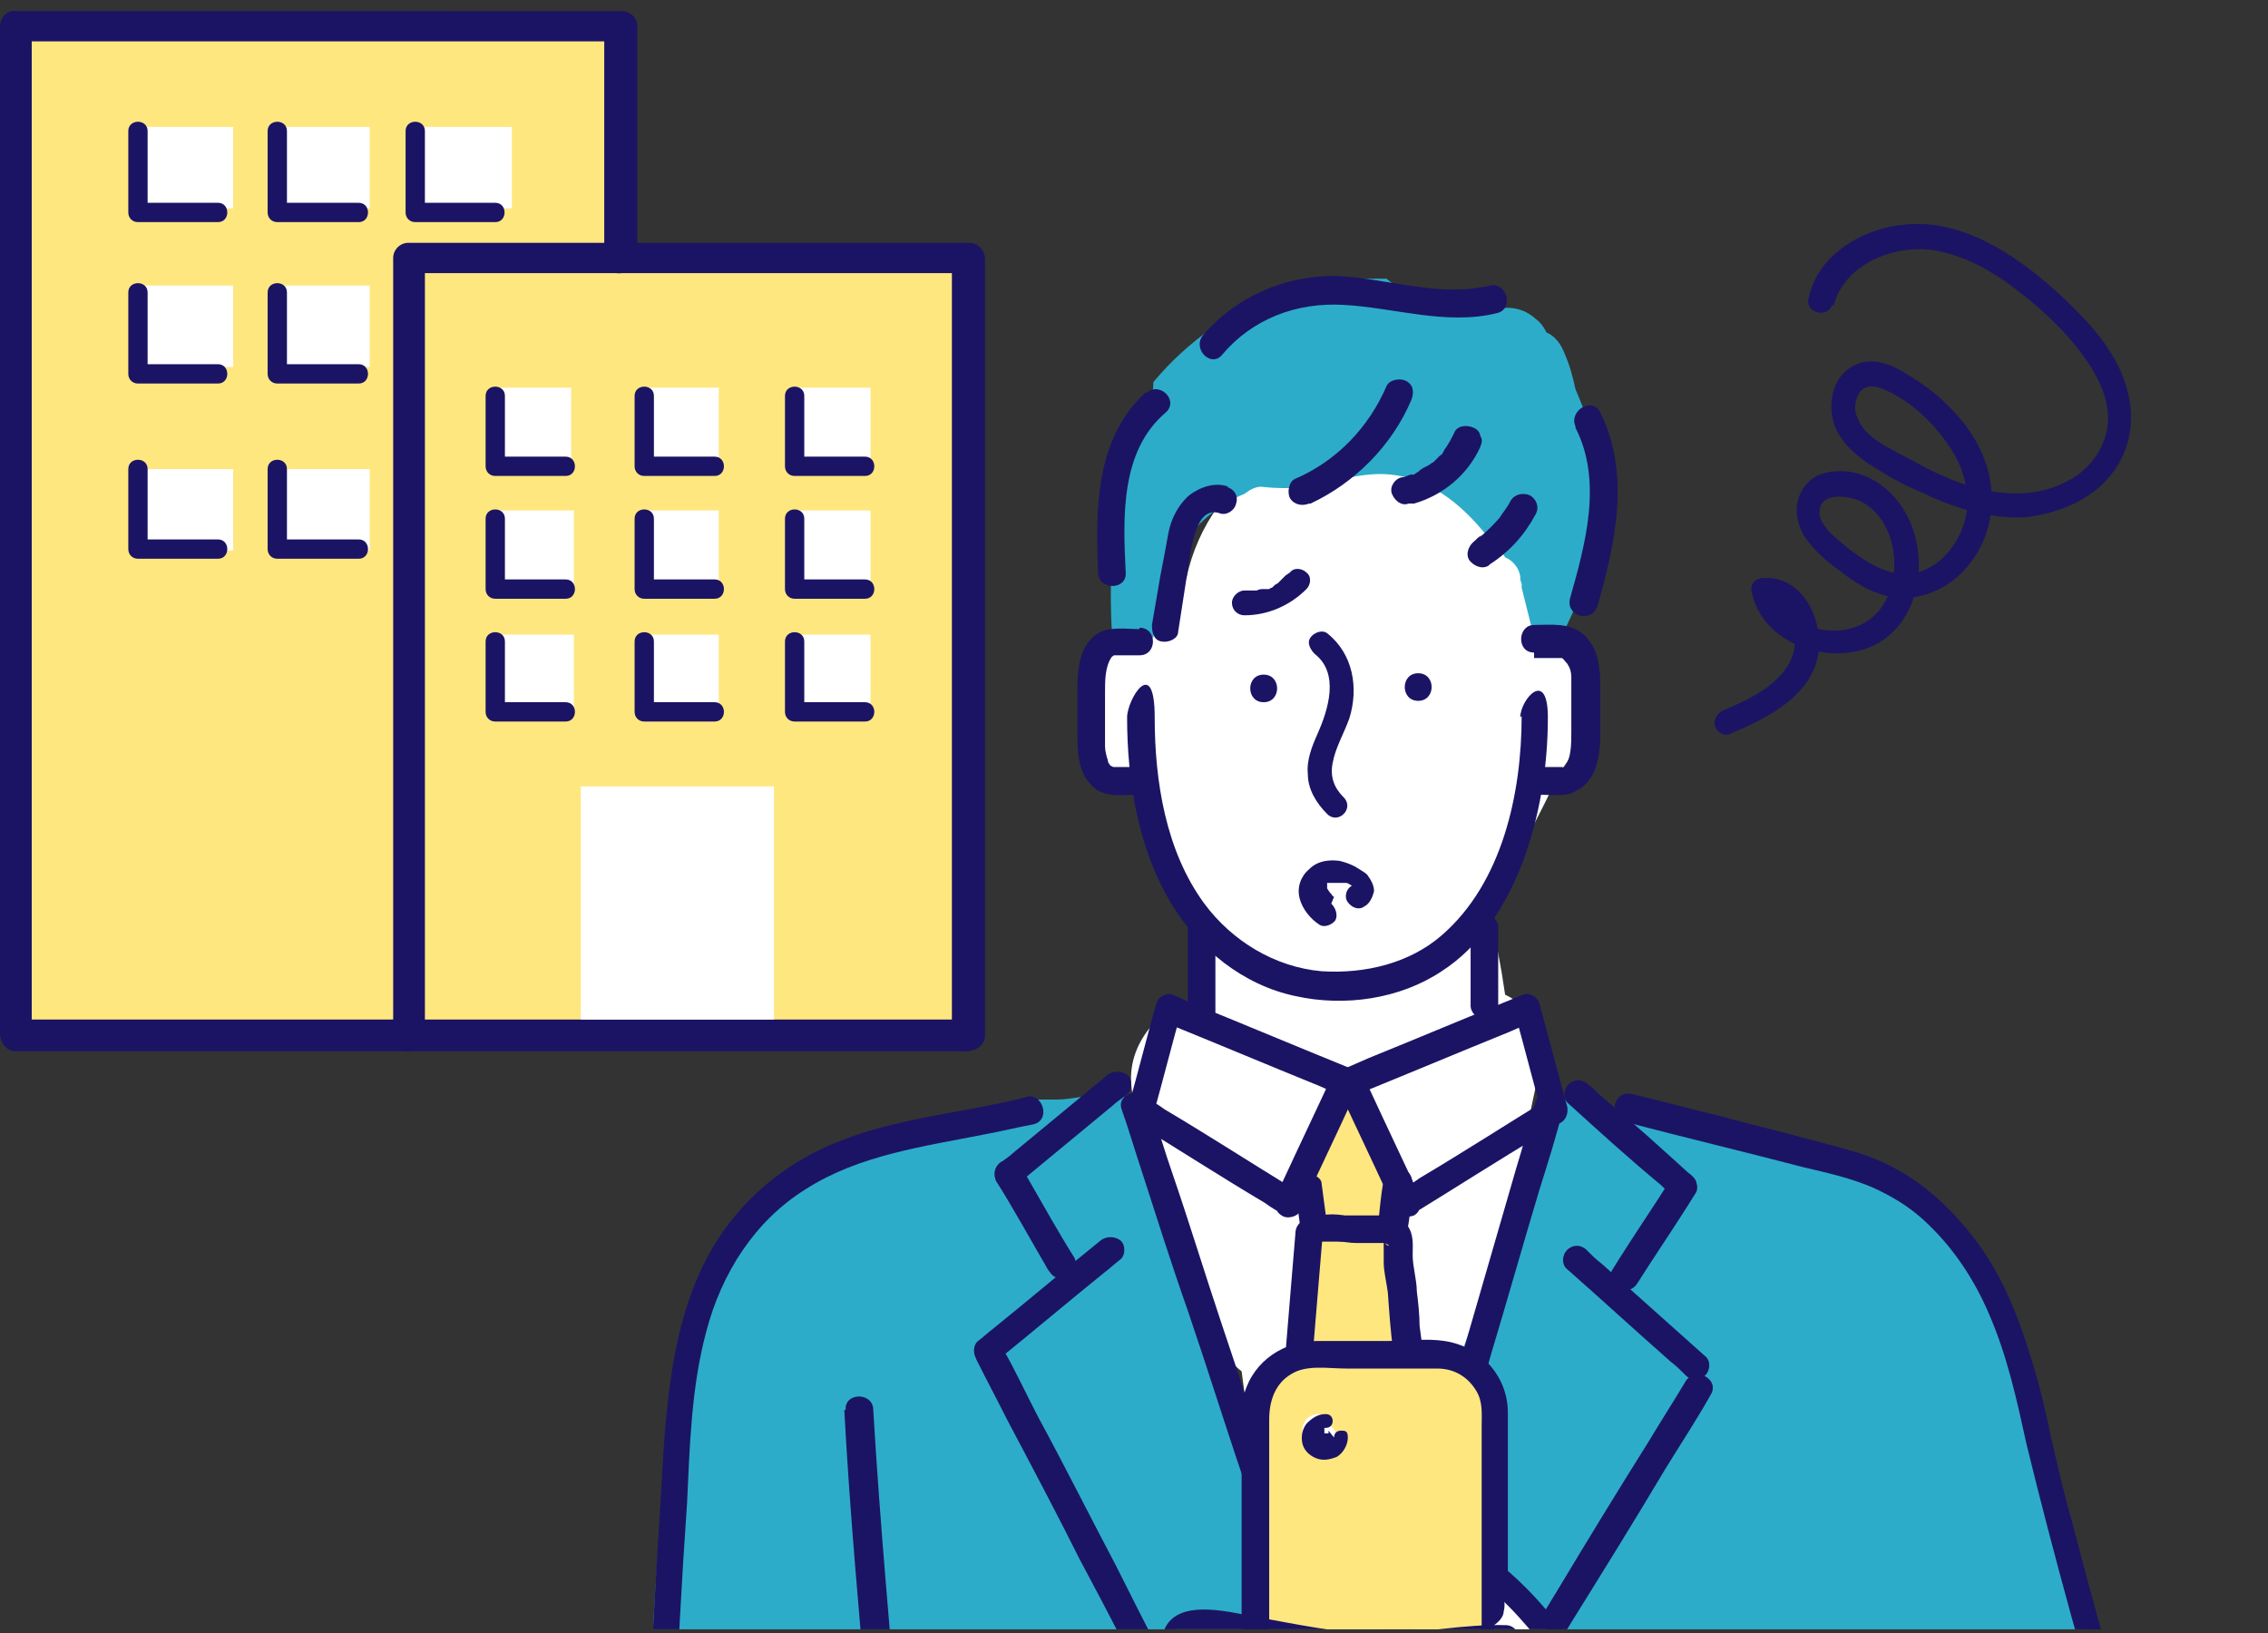 <?xml version="1.0" encoding="UTF-8"?>
<svg xmlns="http://www.w3.org/2000/svg" xmlns:xlink="http://www.w3.org/1999/xlink" version="1.1" viewBox="0 0 164.4 118.4">
  <rect x="0" y="0" width="164.4" height="118.4" fill="#333333" stroke="none"/>
  <defs>
    <style>
      .cls-1 {
        fill: none;
      }

      .cls-2 {
        fill: #1b1464;
      }

      .cls-3 {
        fill: #f4c2be;
      }

      .cls-4 {
        fill: #ffe780;
      }

      .cls-5 {
        fill: #fff;
      }

      .cls-6 {
        fill: #2dacc9;
      }

      .cls-7 {
        fill: #269ac2;
      }

      .cls-8 {
        clip-path: url(#clippath);
      }
    </style>
    <clipPath id="clippath">
      <rect class="cls-1" width="155.4" height="118.1"/>
    </clipPath>
  </defs>
  <!-- Generator: Adobe Illustrator 28.6.0, SVG Export Plug-In . SVG Version: 1.2.0 Build 709)  -->
  <g>
    <g id="_レイヤー_2">
      <g id="_レイヤー_1-2">
        <g class="cls-8">
          <g>
            <polyline class="cls-4" points="70.1 75.1 1.2 75.1 1.2 1.9 45 1.9 45 18.7"/>
            <polyline class="cls-4" points="29.6 75.1 29.6 18.7 45 18.7 70.2 18.7 70.2 75.1"/>
            <path class="cls-2" d="M30.8,75.1V21c0-.7,0-1.5,0-2.2h0c0-.1-1.1,1-1.1,1h33.3c2.4,0,4.7,0,7.1,0h.1c-.4-.4-.8-.8-1.2-1.1v54.1c0,.7,0,1.5,0,2.2h0c0,.7.5,1.3,1.2,1.2s1.2-.5,1.2-1.2V21c0-.7,0-1.5,0-2.2h0c0-.7-.5-1.2-1.2-1.2H29.6c-.6,0-1.1.5-1.1,1.1v54.1c0,.7,0,1.5,0,2.2h0c0,.7.5,1.3,1.1,1.2.6,0,1.1-.5,1.1-1.2h0Z"/>
            <path class="cls-2" d="M70.1,73.9H1.2c.4.4.8.8,1.1,1.2V4.8c0-1,0-1.9,0-2.8h0c-.4.3-.8.7-1.1,1h38.5c1.8,0,3.5,0,5.3,0h0l-1.2-1.1v16.8c0,.6.5,1.2,1.2,1.1.6,0,1.2-.5,1.2-1.1V1.9c0-.6-.5-1.1-1.2-1.1H6.5c-1.8,0-3.5,0-5.3,0h0C.5.7,0,1.3,0,1.9v70.2c0,.9,0,1.9,0,2.8h0c0,.7.5,1.3,1.1,1.3h68.9c.6,0,1.2-.5,1.2-1.2s-.5-1.2-1.2-1.2h0Z"/>
            <rect class="cls-5" x="42.1" y="57" width="14" height="16.9"/>
            <rect class="cls-5" x="35.8" y="28.1" width="5.6" height="5.6"/>
            <rect class="cls-5" x="46.5" y="28.1" width="5.6" height="5.6"/>
            <rect class="cls-5" x="57.5" y="28.1" width="5.6" height="5.6"/>
            <rect class="cls-5" x="36" y="37" width="5.6" height="5.6"/>
            <rect class="cls-5" x="46.5" y="37" width="5.6" height="5.6"/>
            <rect class="cls-5" x="57.5" y="37" width="5.6" height="5.6"/>
            <rect class="cls-5" x="36" y="46" width="5.6" height="5.6"/>
            <rect class="cls-5" x="46.5" y="46" width="5.6" height="5.6"/>
            <rect class="cls-5" x="57.5" y="46" width="5.6" height="5.6"/>
            <path class="cls-2" d="M41,33.1h-5.1l.7.7v-5.1c0-.9-1.4-.9-1.4,0v5.1c0,.4.3.7.7.7h5.1c.9,0,.9-1.4,0-1.4h0Z"/>
            <path class="cls-2" d="M51.8,33.1h-5.1l.7.7v-5.1c0-.9-1.4-.9-1.4,0v5.1c0,.4.3.7.7.7h5.1c.9,0,.9-1.4,0-1.4h0Z"/>
            <path class="cls-2" d="M62.7,33.1h-5.1l.7.7v-5.1c0-.9-1.4-.9-1.4,0v5.1c0,.4.3.7.7.7h5.1c.9,0,.9-1.4,0-1.4h0Z"/>
            <path class="cls-2" d="M41,42h-5.1l.7.7v-5.1c0-.9-1.4-.9-1.4,0v5.1c0,.4.3.7.7.7h5.1c.9,0,.9-1.4,0-1.4h0Z"/>
            <path class="cls-2" d="M51.8,42h-5.1l.7.7v-5.1c0-.9-1.4-.9-1.4,0v5.1c0,.4.3.7.7.7h5.1c.9,0,.9-1.4,0-1.4h0Z"/>
            <path class="cls-2" d="M62.7,42h-5.1l.7.7v-5.1c0-.9-1.4-.9-1.4,0v5.1c0,.4.3.7.7.7h5.1c.9,0,.9-1.4,0-1.4h0Z"/>
            <path class="cls-2" d="M41,50.9h-5.1l.7.7v-5.1c0-.9-1.4-.9-1.4,0v5.1c0,.4.3.7.7.7h5.1c.9,0,.9-1.4,0-1.4h0Z"/>
            <path class="cls-2" d="M51.8,50.9h-5.1l.7.7v-5.1c0-.9-1.4-.9-1.4,0v5.1c0,.4.3.7.7.7h5.1c.9,0,.9-1.4,0-1.4h0Z"/>
            <path class="cls-2" d="M62.7,50.9h-5.1l.7.7v-5.1c0-.9-1.4-.9-1.4,0v5.1c0,.4.3.7.7.7h5.1c.9,0,.9-1.4,0-1.4h0Z"/>
            <rect class="cls-5" x="10" y="9.2" width="6.9" height="5.9"/>
            <rect class="cls-5" x="19.9" y="9.2" width="6.9" height="5.9"/>
            <rect class="cls-5" x="30.2" y="9.2" width="6.9" height="5.9"/>
            <rect class="cls-5" x="10" y="20.7" width="6.9" height="5.9"/>
            <rect class="cls-5" x="19.9" y="20.7" width="6.9" height="5.9"/>
            <rect class="cls-5" x="10" y="34" width="6.9" height="5.9"/>
            <rect class="cls-5" x="19.9" y="34" width="6.9" height="5.9"/>
            <path class="cls-2" d="M15.9,14.7h-5.9l.7.7v-5.9c0-.9-1.4-.9-1.4,0v5.9c0,.4.3.7.7.7h5.8c.9,0,.9-1.4,0-1.4h0Z"/>
            <path class="cls-2" d="M26,14.7h-5.9c.2.2.5.5.7.7v-5.9c0-.9-1.4-.9-1.4,0v5.9c0,.4.3.7.7.7h5.9c.9,0,.9-1.4,0-1.4h0Z"/>
            <path class="cls-2" d="M36,14.7h-5.9c.2.2.5.5.7.7v-5.9c0-.9-1.4-.9-1.4,0v5.9c0,.4.3.7.7.7h5.8c.9,0,.9-1.4,0-1.4h0Z"/>
            <path class="cls-2" d="M15.9,26.4h-5.9c.2.2.5.5.7.7v-5.9c0-.9-1.4-.9-1.4,0v5.9c0,.4.3.7.7.7h5.8c.9,0,.9-1.4,0-1.4h0Z"/>
            <path class="cls-2" d="M15.9,39.1h-5.9c.2.2.5.5.7.7v-5.8c0-.9-1.4-.9-1.4,0v5.8c0,.4.3.7.7.7h5.8c.9,0,.9-1.4,0-1.4h0Z"/>
            <path class="cls-2" d="M26,26.4h-5.9l.7.7v-5.9c0-.9-1.4-.9-1.4,0v5.9c0,.4.3.7.7.7h5.9c.9,0,.9-1.4,0-1.4h0Z"/>
            <path class="cls-2" d="M26,39.1h-5.9l.7.7v-5.8c0-.9-1.4-.9-1.4,0v5.8c0,.4.3.7.7.7h5.9c.9,0,.9-1.4,0-1.4h0Z"/>
            <path class="cls-5" d="M114.7,49.3s0,0,0-.1c-.3-1.1-.8-2.1-1.2-3.2-.9-2.3-1.8-4.6-2.7-6.9-.2-.4-.3-.7-.5-1.1-1.4-2.9-3.6-5.3-6.9-6.6-5.6-2.3-11.8.7-15.1,5.3-1.1,1.5-1.9,3.3-2.3,5.2-.4,1-1.9.7-2.2,1.8-2.1.2-3,2.8-4.1,4.8-1.6,2.8-.7,6.2,1.8,8.1.4.3.8.6,1.2.8.5,3.4,1.9,6.8,4.2,9.3l.6,6.2c-1.3-.2-2.8.1-3.9,1.3-2.4,2.7-1.9,5.8,0,8.3,1.6,4.9,3.2,9.8,4.8,14.6.3.9.8,1.7,1.6,2.3.7,5.4,1.5,10.7,2.4,16.1.3,1.9,2.6,3.5,4.5,3.4,1.9,0,4.2-1.4,4.5-3.4.3-2.1.8-4.2,1.2-6.3.2-.3.4-.7.5-1.1.7-1.7,1.3-3.5,1.9-5.3.2,0,.3,0,.4,0,2.4-.1,4.9-2.1,4.7-4.7-.3-3.6-.3-7.2,0-10.8,0-.8.2-1.7.2-2.5,0,0,.2-1.2,0-.8,0-.4.1-.8.2-1.1.3-1.8.7-3.6,1.1-5.4.5-2.2-.5-4.5-2.5-5.4-.3-2.1-.7-4.2-1.2-6.2,0,0,0,0,0,0,1.8-3.3,3.6-6.6,5.2-10,1.5-1.8,2-4.3,1.1-6.5h0Z"/>
            <path class="cls-7" d="M90.4,37.2s0,0,.1-.1h0s0,0-.1.1Z"/>
            <path class="cls-6" d="M116.5,35.3v-.7c0-.5-.2-1-.4-1.3-.5-1.7-1.2-3.4-1.9-5.1-.2-.9-.4-1.7-.8-2.6-.3-.8-.8-1.3-1.3-1.5-.2-.4-.4-.7-.8-1-.9-.8-1.9-.9-2.9-.7-.3-.2-.6-.2-1-.2-.9-.2-1.8-.3-2.7-.3-.2-.2-.4-.3-.7-.5-.3,0-.7,0-1,0-.9-.2-1.8-.6-2.5-1.2-.8,0-1.6,0-2.3,0-.3,0-.7,0-1,0-1.5.1-2.9.3-4.3.9-3.6,1.4-6.8,3.6-9.3,6.6,0,.3,0,.7-.2,1-1,2.3-1.7,4.7-2.2,7.1-.1.1-.2.2-.3.4-.3,3.2-.5,6.4-.3,9.7,0,0,0,0,0,0,0,.2,0,.3,0,.5.2,0,.3-.1.5-.2.4.2.8.3,1.2.3s.4,0,.7,0h0c.2,0,.4-.2.6-.3.3-1.8.9-3.6,1.3-5.4,0-.5.3-.8.6-1.1.1-.3.3-.5.4-.8,0,0,.2,0,.2,0,1.1-1.3,2.4-2.4,4.1-3.1.4-.3.9-.6,1.4-.5,1.8.2,3.5,0,5.3-.3.3-.2.6-.3,1-.4,1-.2,2-.3,2.9-.2h0c3,.3,5.5,2.4,7.4,5,.3.3.7.6.9,1,.5.2,1,.7,1.1,1.4,0,.2,0,.3.1.5,0,0,0,0,0,0,0,0,0,.1,0,.2,0,0,0,0,0,.1.3,1.2.6,2.4.9,3.6.4.2.9.4,1.3.4.2,0,.4-.2.6-.3.7-1.4,1.4-2.9,1.9-4.4.2-.4.4-.8.7-1,.2-1.1.3-2.1.4-3.2.1-.8.2-1.5,0-2.2h0Z"/>
            <path class="cls-7" d="M107.1,38h0s0,0,0,0h0s0,0,0,0Z"/>
            <path class="cls-4" d="M102.7,112c0-.4-.1-.9-.2-1.3,0-.1,0-.3-.1-.4,0,0,0,0,0-.1.2-4.1.3-8.1.4-12.2-.3-.3-.5-.7-.5-1.1-.6-3.9-1.3-7.8-.3-11.7-.3-.1-.6-.3-.8-.6-1.3-1.3-2.2-2.9-2.9-4.6h-.2c-.2,0-.4,0-.6,0,0,.4-.1.9-.3,1.3-.8,2-2.5,3.7-3.2,5.7,1,3.4.2,7,.2,10.6,0,.9-.3,1.5-.8,2,0,3.5-.2,7-.4,10.5,0,.6,0,1.1.3,1.7,0,.5,0,.9.2,1.4,0,.4.1.9.2,1.3.1.6.4,1.1.8,1.6.3.5.8.9,1.3,1.2.5.3,1.1.5,1.7.6.6.1,1.2.1,1.9,0,1.1-.4,2.2-1.1,2.8-2.2.2-.4.3-.8.5-1.1.2-.8.2-1.7,0-2.5h0Z"/>
            <path class="cls-6" d="M162.9,160.6c0-2.2-.4-4.4-.9-6.6-.8-4-2-7.9-3.5-11.6-.1-.4-.4-.7-.6-1.1-1.8-5.9-3.5-11.8-5.3-17.6-.2-.7-.6-1.3-1-1.8-.9-4.3-1.8-8.7-2.8-13-.2-1.2-.4-2.4-.6-3.6,0-.5-.2-.9-.5-1.2-.6-2.5-1.1-4.9-1.6-7.4-.3-1.2-.9-2-1.7-2.4-.7-4.2-4-7.6-8-8.2,0,0,0,0,0,0-3.1-1.7-6.6-2.6-10-3.4-1.6-.3-3.1-.7-4.7-1.2-.6-.2-1.2-.4-1.7-.6,0,0-.4-.2-.6-.3,0,0-.2,0-.3,0-1.4,0-2.7-.4-3.8-1.2,0,0-.2-.1-.2-.2-1.1.1-2.1.6-2.8,1.3-.8.8-1.3,2-1.4,3.2-.8,1.7-1.2,3.7-1.8,5.5-1.4,4-2.8,8-4.3,11.9-.2.4-.4.9-.5,1.3,0,.2-.1.3-.2.5,0,0,0,.2-.1.3-.4.9-.8,1.9-1.3,2.8-.9,1.9-1.8,3.7-2.8,5.5-1,1.8-2,3.6-3.1,5.3-.2.2-.3.5-.5.7-3.6-9.1-7.4-18.1-11.4-27-.1-.9-.3-1.9-.4-2.8-.2-1.6-.4-3.2-1.1-4.6,0-1.2-.5-2.4-1.4-3.2-.7-.6-1.5-1-2.3-1.2-.3.4-.8.7-1.3.8-.6.1-1.2.2-1.8.2-.2,0-.3,0-.5,0-.3,0-.6,0-.8,0-.7.6-1.2,1.2-1.8,1.9-.5.1-1.1.2-1.6.3-.8-.6-1.9-.8-3.2-.5-2.1.5-4.2,1.2-6.2,2-1.4,0-2.7.2-4,.6-3.3,3-6.1,6.6-8.5,10.4-.5,1.7-.5,3.5-.5,5.2-2.7,13.2-2.4,26.9-2.6,40.4-.2,14.2-.2,28.4,0,42.6.1,8.2.3,16.3.6,24.5,0,1.2.5,2.1,1.2,2.7-.1.7-.2,1.4-.3,2.2-.4,3,0,5.8,3.4,6.7,2.9.8,6,1.1,9,1.7,1.1.2,2.2,0,3.1-.6.4.8,1,1.4,1.8,1.9.3.2.6.3.9.4.4,4.5,2.6,9,3,13.5.3,3.5-.7,7.4.5,10.8.1.3.2.6.4.8.3,8.4.7,16.7,1.1,25.1-1.2,7.5-2.2,15-3.2,22.5-.8,5.8-1.5,11.7-1.4,17.5-2.5,1.9-3.3,5.7-.6,8.3.4.4.9.7,1.4,1,.2,1.1.5,2.2.8,3.3,0,1.5,0,3,0,4.5-.3.6-.4,1.2-.3,2h32.1c.2-3.5.7-6.8.5-10.5.4-15-.5-30.7-.5-45.7h0c-.3-.4-.4-.8-.4-1.3,0-6.1-.5-12.2-.7-18.3-.1-3-.2-6-.2-9,0-2.9,0-5.8-.8-8.6-.7-2.5,3.8-3.7,3.9-1.1.4,7.8.9,12.1,1.1,18,.2,6.4.7,12.7.8,19.1h0c.3.4.4.8.4,1.3,0,6.1,0,12.2-.2,18.3.2,2.3.5,4.5.8,6.8.9,10.3,1.2,20.8,3,31.1h30.8c.9-9.9,1.9-19.7,2.8-29.5.1-1.5-.7-2.7-1.9-3.4.2-3.1.4-6.2.6-9.3.9-.6,1.6-1.7,1.6-3.1.2-14.8-.1-29.7-1-44.5,0-.9-.3-1.6-.8-2.2.3-5.6.4-11.1.2-16.7,2.1-.5,3.5-3.1,2.9-5.1-5.1-16.3-7-33.4-5.6-50.4,2.8,1.5,6.3,2.5,9.6,2.6.4.3.9.5,1.4.7,4.9.5,9.9-1.3,13.5-4.6.5-1.4.8-2.9.7-4.3,0-.4,0-.6.2-.9h0Z"/>
            <path class="cls-3" d="M88.1,315.8c.8-1,1.3-2.4,1.7-3.6-.1-6.7-2.7-13.2-4.5-19.6-.2-.6,0-1.1.2-1.5-.3-2.1-.6-4.2-.9-6.2,0-.6-.2-1.1-.4-1.7-.7-4.2-1.4-8.5-2.2-12.7-.8-4.1-1.3-9-3.4-12.6-1.1-1.9-2.7-3.3-4.5-4.2-.4-.6-.8-1.1-1.2-1.6-.3-.3-.7-.5-1-.5-.2-.4-.5-.9-.7-1.4-.5-1-.5-.5-1.2,0-.8-2.6-2.5-5.6-3-8.2-.1-.5-.4-.9-.8-1-.8-2-1.8-3.9-3.1-5.7-1-1.4-4.6-.2-4,1.7.2.7.6,1.7.8,2.4,0,.1.9-.6,1-.4-.2.3-.2.7,0,1.1.4,1.2.8,2.4,1.1,3.6.6,2.4,1.4,4.9,2.2,7.3-1.2-.5-2.5-1-3.8-1.4,0,0,0-.2,0-.3.2-1.1-.3-2.2-1.3-2.7-.5-.3-1-.3-1.5-.2-.2-.6-.7-1.1-1.5-1.1s-1.5.7-1.5,1.5c-.4.3-.7.7-.7,1.3s0,.1,0,.2c0,0,0,0,0,0-.9-1-1.7-1.1-3.3-.3-4.3,2.1-5.2,2.8-5.5,3.7-2.8,12-2.7,24.6-2.9,36.9,0,1.8-.8,4.3-.1,5.8-.7,3.1,2.1,4.8,4.4,6.8,2.3,2.5,5.5,4.1,8.6,5.5,4.2,2.6,8.1,5.5,11.9,8.7.3.2.6.4.9.4,1.4,1.2,3.3,1.8,5.2,2,4.8.5,9.9-.2,14.6-1.5.2,0,.4-.1.6-.2h0Z"/>
            <path class="cls-5" d="M70.1,233.9c-.8-3.1-1.7-6.1-2.9-9-.8-1.9-1.4-4.4-2.8-6.1-.6,0-1.4.2-1.9.2-.8,0-1.5,0-2.3-.1-1.6-.2-3.1-.6-4.6-1.1,0,0,0,0,0,0-1.3.4-2.3,1.5-2.7,2.8-1.8,5.6-3.4,12.2-2.6,18.1.4,2.5,2,4.6,4,6.4,1.6,1.5,4.3,2,6.3,1.1.7.4,1.4.7,2.1.9-.2-.4-.3-.9-.5-1.4-1.2-2.4-2.3-4.7-3.4-7.1-.9-1.9,1.2-3.6,2.6-2.9.8,0,1.6.3,2,1.1.4.2.8.6,1,1.1,0,.1,0,.3.2.4.5,0,1,.4,1.3,1.1,1,2.3,1.8,4.7,2.7,7.1,1.2-.7,2.2-1.8,2.6-3.3.8-2.8-.5-6.4-1.2-9.1h0Z"/>
            <path class="cls-2" d="M110.3,51.9c0,5.6-1.4,12.1-5.8,15.9-2.3,2-5.5,2.8-8.7,2.6-3.4-.3-6.5-2.2-8.5-4.9-2.8-3.8-3.6-8.9-3.6-13.5s-2-1.3-2,0c0,4.6.8,9.5,3.2,13.5,2,3.3,5.2,5.9,9,6.7,3.6.8,7.6.2,10.6-1.8,2.8-1.8,4.6-4.7,5.8-7.7,1.3-3.4,1.9-7.1,1.9-10.7s-2-1.3-2,0h0Z"/>
            <path class="cls-2" d="M111.2,47.7h2s0,0,0,0c.1,0,.2.2.4.4.2.3.3.6.3,1,0,.3,0,.7,0,1v3c0,.8,0,1.9-.5,2.5,0,0,0,.1,0,0,0,0-.3.1-.1,0-.2,0,0,0,0,0h-2c-1.3,0-1.3,2,0,2s2.2.2,3-.3c1.4-.7,1.7-2.5,1.7-4v-3.4c0-1.4-.1-2.9-1.2-3.9-1-.9-2.4-.7-3.6-.7s-1.3,2,0,2h0Z"/>
            <path class="cls-2" d="M82.6,45.6c-.9,0-2.2-.2-3,.3-1.3.8-1.5,2.5-1.5,3.9v3.3c0,1.3,0,2.8,1,3.8.9,1,2.3.7,3.5.7s1.3-2,0-2h-1.9s0,0,0,0c-.2,0,0,0,0,0,0,0,0,0-.2-.1,0,0-.2-.2-.2-.4-.1-.3-.2-.7-.2-1,0-.3,0-.6,0-.9v-3c0-.9,0-1.9.5-2.6,0,0,.2-.1.1-.1.1,0-.1,0,0,0,.1,0,0,0,0,0,.2,0,.3,0,.5,0h1.4c1.3,0,1.3-2,0-2h0Z"/>
            <path class="cls-2" d="M91.6,50.9c1.3,0,1.3-2,0-2s-1.3,2,0,2h0Z"/>
            <path class="cls-2" d="M102.8,50.8c1.3,0,1.3-2,0-2s-1.3,2,0,2h0Z"/>
            <path class="cls-2" d="M95.3,47.4c1.8,1.4,1,4,.2,5.8-.4.9-.8,1.9-.7,2.9,0,1.1.6,2.1,1.4,2.9.8.8,2-.4,1.2-1.2-.7-.7-1-1.5-.8-2.5.2-1.1.8-2.1,1.2-3.2.7-2.2.3-4.7-1.6-6.2-.4-.3-1,0-1.2.3-.3.4,0,.9.3,1.2h0Z"/>
            <path class="cls-2" d="M86.1,67.2v6.4c0,.5.5,1,1,1,.6,0,1-.4,1-1v-6.4c0-.5-.5-1-1-1-.6,0-1,.4-1,1h0Z"/>
            <path class="cls-2" d="M106.6,67.2v5.7c0,.5.5,1,1,1,.6,0,1-.4,1-1v-5.7c0-.5-.5-1-1-1-.6,0-1,.4-1,1h0Z"/>
            <path class="cls-2" d="M74.5,79.5c-4.7,1.2-9.6,1.5-14.1,3.4-4.3,1.8-7.8,5.1-9.7,9.4-1.8,4-2.3,8.5-2.6,12.8-.3,5.4-.7,10.8-.9,16.2-.5,12-.6,24.1-.5,36.1.1,12.1.4,24.2.7,36.3.1,6,.2,12,.2,18,0,1.4-.1,2.9,0,4.3.2,1.3,1.1,2.1,2.3,2.5,1.2.4,2.6.7,3.9.9,1.5.3,3,.5,4.4.6,1.4.1,2.8.1,4.2.1,1.3,0,1.3-2.1,0-2-2.8,0-5.6-.2-8.3-.7-1.2-.2-2.6-.4-3.8-.9-1.1-.5-.7-2-.7-3,0-5.8,0-11.7-.2-17.5-.2-11.7-.5-23.4-.7-35s-.2-23.3.2-35c.2-5.7.5-11.3.9-17,.2-4.2.3-8.4,1.4-12.5,1.1-4.2,3.5-8,7.2-10.3,3.9-2.5,8.6-3.1,13.1-4,1.1-.2,2.3-.5,3.4-.7,1.3-.3.7-2.3-.5-2h0Z"/>
            <path class="cls-2" d="M93.8,86.2c-3.1-1.9-6.2-3.9-9.4-5.8-.4-.3-.9-.6-1.3-.8.2.4.3.8.5,1.2.7-2.5,1.3-4.9,2-7.4-.4.2-.8.5-1.2.7,3.7,1.5,7.5,3.1,11.2,4.6l1.6.7c-.2-.5-.4-1-.6-1.5-1.2,2.6-2.4,5.1-3.6,7.7-.2.4-.3.7-.5,1.1-.2.5-.1,1.1.4,1.4.4.3,1.2.1,1.4-.4,1.2-2.6,2.4-5.1,3.6-7.7l.5-1.1c.3-.7,0-1.2-.6-1.5-3.7-1.5-7.5-3.1-11.2-4.6l-1.6-.7c-.5-.2-1.1.2-1.2.7-.7,2.5-1.3,4.9-2,7.4-.1.4,0,.9.5,1.2,3.1,1.9,6.2,3.9,9.4,5.8.4.3.9.6,1.3.8,1.1.7,2.1-1.1,1-1.8h0Z"/>
            <path class="cls-2" d="M102.4,88c3.1-1.9,6.2-3.9,9.4-5.8.4-.3.9-.6,1.3-.8.4-.2.6-.7.5-1.2-.7-2.5-1.3-4.9-2-7.4-.1-.5-.7-.9-1.2-.7-3.7,1.5-7.5,3.1-11.2,4.6l-1.6.7c-.6.3-.9.8-.6,1.5,1.2,2.6,2.4,5.1,3.6,7.7.2.4.3.7.5,1.1.2.5.9.6,1.4.4.5-.3.6-.9.4-1.4-1.2-2.6-2.4-5.1-3.6-7.7-.2-.4-.3-.7-.5-1.1-.2.5-.4,1-.6,1.5,3.7-1.5,7.5-3.1,11.2-4.6l1.6-.7c-.4-.2-.8-.5-1.2-.7.7,2.5,1.3,4.9,2,7.4.2-.4.3-.8.5-1.2-3.1,1.9-6.2,3.9-9.4,5.8-.4.3-.9.6-1.3.8-1.1.7,0,2.4,1,1.8h0Z"/>
            <path class="cls-2" d="M100.3,85.5c-.2,1.1-.3,2.2-.4,3.3.3-.2.7-.5,1-.7h-5.7c.3.2.7.5,1,.7l-.4-3c0-.5-.8-.8-1.2-.7-.6.2-.8.7-.7,1.2l.4,3c0,.4.6.7,1,.7h5.7c.4,0,.9-.3,1-.7.2-1.1.3-2.2.4-3.3,0-.5-.1-1.1-.7-1.2-.5-.1-1.2.2-1.2.7h0Z"/>
            <path class="cls-2" d="M94.3,106.7c.7-5.8,1.1-11.7,1.6-17.5-.2.3-.3.6-.5.9.9-.4,2,0,2.9,0,.6,0,1.1,0,1.6,0,.1,0,.2,0,.4,0,.2,0,.3,0,0-.1-.4-.2,0,0,0,.1.1,0,.3.1.4.2-.2,0-.3-.2-.4-.3,0,0,0,.4,0,.5,0,.3,0,.7,0,1,0,.7.2,1.4.3,2.2.1,1.4.2,2.9.4,4.3,0,.7.2,1.5.3,2.2,0,.6,0,1.2,0,1.8s.1,1.3.1,2c0,.8,0,1.6.3,2.4.4,1.2,2.4.7,2-.5-.3-.8-.2-1.7-.3-2.5,0-.8,0-1.6,0-2.4,0-1.6-.3-3.3-.5-4.9,0-.8-.1-1.7-.2-2.5,0-.8-.3-1.8-.3-2.6,0-.8.1-1.5-.4-2.2-.1-.2-.3-.3-.5-.4-.3-.1,0,0,0,0,0,0-.2-.2-.3-.2-.4-.2-.9-.2-1.3,0-.5,0-.8.2-1.3.1-.4,0-.8-.1-1.2-.2-1.1-.2-2,0-3,.4-.3.2-.5.5-.5.9-.5,5.8-.9,11.7-1.6,17.5,0,.6.5,1,1,1s.9-.5,1-1h0Z"/>
            <path class="cls-2" d="M61.2,102.2c.8,15,2.8,29.9,3.1,45,.3,15.2-.3,30.4-1,45.5-.4,8.5-.8,17.1-1,25.6,0,1.3,2,1.3,2,0,.4-15.2,1.3-30.3,1.8-45.5.2-7.6.4-15.2.3-22.9,0-7.5-.5-14.9-1.1-22.3-.7-8.4-1.5-16.9-2-25.4,0-1.3-2.1-1.3-2,0h0Z"/>
            <path class="cls-2" d="M81.3,80.4c.5,1.4.9,2.8,1.4,4.3,1.1,3.4,2.2,6.9,3.4,10.3,1.4,4.1,2.7,8.3,4.1,12.4,1.2,3.6,2.3,7.2,3.5,10.7.6,1.7,1.1,3.5,1.7,5.2,0,0,0,0,0,0,.4,1.2,2.4.7,2-.5-.5-1.4-.9-2.8-1.4-4.3-1.1-3.4-2.2-6.9-3.4-10.3-1.4-4.1-2.7-8.3-4.1-12.4-1.2-3.6-2.3-7.2-3.5-10.7-.6-1.7-1.1-3.5-1.7-5.2,0,0,0,0,0,0-.4-1.2-2.4-.7-2,.5h0Z"/>
            <path class="cls-2" d="M111.3,79.9c-.5,1.6-.9,3.2-1.4,4.8-1.1,3.8-2.2,7.6-3.3,11.4-1.3,4.6-2.7,9.2-4,13.8-1.2,4-2.3,7.9-3.5,11.9-.6,1.9-1.2,3.8-1.7,5.8,0,0,0,0,0,0-.4,1.3,1.6,1.8,2,.5.5-1.6.9-3.2,1.4-4.8,1.1-3.8,2.2-7.6,3.3-11.4,1.3-4.6,2.7-9.2,4-13.8,1.2-4,2.3-7.9,3.5-11.9.6-1.9,1.2-3.8,1.7-5.8,0,0,0,0,0,0,.4-1.3-1.6-1.8-2-.5h0Z"/>
            <path class="cls-2" d="M95.8,194.9c0-1.6,0-3.1,0-4.7,0-3.7,0-7.5.1-11.2,0-4.5,0-9.1.2-13.6,0-3.9,0-7.8.1-11.8,0-1.9.1-3.8,0-5.7h0c0-1.4-2-1.4-2,0,0,1.6,0,3.1,0,4.7,0,3.7,0,7.5-.1,11.2,0,4.5,0,9.1-.2,13.6,0,3.9,0,7.8-.1,11.8,0,1.9-.1,3.8,0,5.7h0c0,1.4,2,1.4,2,0h0Z"/>
            <path class="cls-2" d="M113.7,80c2.2,2,4.4,4,6.7,5.9.3.3.6.6.9.8.4.4,1,.4,1.4,0s.4-1.1,0-1.4c-2.2-2-4.4-4-6.7-5.9-.3-.3-.6-.6-.9-.8-.4-.4-1-.4-1.4,0s-.4,1.1,0,1.4h0Z"/>
            <path class="cls-2" d="M113.6,92c2.5,2.2,5,4.5,7.5,6.7.4.3.7.6,1.1,1,.4.4,1,.4,1.4,0s.4-1.1,0-1.4l-7.5-6.7c-.4-.3-.7-.6-1.1-1-.4-.4-1-.4-1.4,0s-.4,1.1,0,1.4h0Z"/>
            <path class="cls-2" d="M96.8,145.4c.9-1.5,1.8-2.9,2.7-4.4,2.2-3.5,4.4-7.1,6.5-10.6,2.6-4.3,5.3-8.5,7.9-12.8,2.3-3.7,4.6-7.4,6.8-11.1,1.1-1.8,2.3-3.6,3.3-5.4,0,0,0,0,0,0,.7-1.1-1.1-2.1-1.8-1-.9,1.5-1.8,2.9-2.7,4.4-2.2,3.5-4.4,7.1-6.5,10.6-2.6,4.3-5.3,8.5-7.9,12.8-2.3,3.7-4.6,7.4-6.8,11.1-1.1,1.8-2.3,3.6-3.3,5.4,0,0,0,0,0,0-.7,1.1,1.1,2.1,1.8,1h0Z"/>
            <path class="cls-2" d="M118.7,93c1.2-1.9,2.5-3.8,3.7-5.7.2-.3.3-.5.5-.8.3-.4,0-1.1-.4-1.4-.5-.3-1.1-.1-1.4.4-1.2,1.9-2.5,3.8-3.7,5.7-.2.3-.3.5-.5.8-.3.4,0,1.1.4,1.4.5.3,1.1.1,1.4-.4h0Z"/>
            <path class="cls-2" d="M80.3,77.9c-2.3,1.9-4.6,3.8-6.9,5.7-.3.3-.7.5-1,.8-.4.3-.4,1.1,0,1.4s1,.3,1.4,0c2.3-1.9,4.6-3.8,6.9-5.7.3-.3.7-.5,1-.8.4-.3.4-1.1,0-1.4s-1-.3-1.4,0h0Z"/>
            <path class="cls-2" d="M79.8,89.9c-2.6,2.1-5.2,4.3-7.8,6.4-.4.3-.7.6-1.1.9-.4.3-.4,1.1,0,1.4s1,.3,1.4,0c2.6-2.1,5.2-4.3,7.8-6.4.4-.3.7-.6,1.1-.9.4-.3.4-1.1,0-1.4s-1-.3-1.4,0h0Z"/>
            <path class="cls-2" d="M94.8,140.4c-.7-1.4-1.5-2.9-2.2-4.3-1.8-3.4-3.6-6.8-5.3-10.2-2.2-4.1-4.3-8.2-6.4-12.4-1.9-3.6-3.7-7.2-5.6-10.7-.9-1.7-1.7-3.5-2.7-5.2,0,0,0,0,0,0-.6-1.2-2.3-.1-1.8,1,.7,1.4,1.5,2.9,2.2,4.3,1.8,3.4,3.6,6.8,5.3,10.2,2.2,4.1,4.3,8.2,6.4,12.4,1.9,3.6,3.7,7.2,5.6,10.7.9,1.7,1.7,3.5,2.7,5.2,0,0,0,0,0,0,.6,1.2,2.3.1,1.8-1h0Z"/>
            <path class="cls-2" d="M77.9,91.2c-1.2-1.9-2.3-3.9-3.4-5.8-.2-.3-.3-.6-.5-.8-.3-.5-.9-.6-1.4-.4-.5.3-.6.9-.4,1.4,1.2,1.9,2.3,3.9,3.4,5.8.2.3.3.6.5.8.3.5.9.6,1.4.4.5-.3.6-.9.4-1.4h0Z"/>
            <path class="cls-2" d="M69.3,218.8c3.1.5,6.1-.6,8.8-2.1,4.3-2.3,8.2-5.5,11.8-8.8,2.8-2.6,5.6-5.3,8.2-8.1.9-.9-.5-2.4-1.4-1.4-4.2,4.4-8.6,8.7-13.4,12.5-1.7,1.3-3.4,2.5-5.2,3.6-.8.4-1.6.9-2.4,1.2,0,0-.2,0-.3.1-.2,0,0,0,0,0-.2,0-.4.1-.6.2-.3.1-.7.2-1.1.4-.4.1-.8.2-1.1.3-.2,0-.4,0-.6.1-.2,0,.1,0,0,0s-.2,0-.2,0c-.3,0-.7,0-1,0-.2,0-.3,0-.5,0,0,0-.2,0-.2,0,.2,0,0,0,0,0-.5,0-1.1.1-1.2.7-.1.5.2,1.2.7,1.2h0Z"/>
            <path class="cls-2" d="M103.6,200.1c6,8.9,14.9,15.7,25,19.2,2.8,1,5.7,1.7,8.6,2.1.5,0,1.1-.1,1.2-.7.1-.5-.2-1.2-.7-1.2-10.2-1.5-19.8-6.4-27-13.7-2-2.1-3.9-4.3-5.5-6.7-.7-1.1-2.5,0-1.8,1h0Z"/>
            <path class="cls-2" d="M135.3,169.5c.8,6.3,1.5,12.7,2.3,19,.9,6.6,1.8,13.2,2.9,19.8.6,3.5,1.2,6.9,2,10.4.3,1.3,2.2.7,2-.5-1.3-6.2-2.4-12.4-3.3-18.6-1-6.5-1.8-13-2.6-19.5-.4-3.5-.8-6.9-1.2-10.4,0-.5-.4-1-1-1s-1.1.5-1,1h0Z"/>
            <path class="cls-2" d="M108.3,331.3c-.8-5.9-1.2-11.8-1.7-17.8-.5-7.1-.9-14.2-1.3-21.3-.4-7.5-.8-15-1.2-22.5-.4-7.2-.8-14.3-1.3-21.5-.4-6.1-.9-12.2-1.6-18.3,0-.6-.2-1.3-.2-1.9,0-.5-.4-1-1-1s-1.1.5-1,1c.8,5.9,1.2,11.8,1.7,17.8.5,7.1.9,14.2,1.3,21.3.4,7.5.8,15,1.2,22.5.4,7.2.8,14.3,1.3,21.5.4,6.1.9,12.2,1.6,18.3,0,.6.2,1.3.2,1.9,0,.5.4,1,1,1s1.1-.5,1-1h0Z"/>
            <path class="cls-2" d="M139.3,222.4c1.2,13.8,1.5,27.6,1.3,41.5-.2,13.9-.9,27.8-1.6,41.7-.4,7.8-.8,15.5-1.1,23.3,0,1.3,2,1.3,2,0,.6-13.9,1.4-27.7,2.1-41.5.6-13.9,1-27.8.7-41.7-.2-7.8-.6-15.5-1.2-23.3,0-.6-.4-1-1-1s-1.1.5-1,1h0Z"/>
            <path class="cls-2" d="M98.2,228c-.4,5.9-.4,11.8-.4,17.7,0,7.1.2,14.2.4,21.3.2,7.5.5,15.1.8,22.6.2,7.2.5,14.4.6,21.6,0,6.1.2,12.1,0,18.2,0,.6,0,1.3,0,1.9,0,1.3,2,1.3,2,0,.3-5.9.3-11.8.2-17.6,0-7.1-.3-14.2-.5-21.3-.2-7.5-.5-15.1-.8-22.6-.2-7.2-.4-14.4-.5-21.6,0-6.1,0-12.2.3-18.3,0-.6,0-1.3.1-1.9,0-1.3-1.9-1.3-2,0h0Z"/>
            <path class="cls-2" d="M52.1,219.3c-.5,2.8-1.1,5.6-1.6,8.3l-.8,4.1c-.3,1.3-.6,2.7-.7,4.1-.3,4.2,2.2,8.3,5.7,10.4,1.9,1.2,4.2,1.8,6.4,1.9,1.3,0,1.3-2,0-2-3.4-.1-6.7-1.8-8.6-4.6-1-1.6-1.6-3.4-1.5-5.3,0-1.2.4-2.5.6-3.7.2-1.2.5-2.5.7-3.8.6-2.9,1.1-5.8,1.7-8.8,0-.5-.2-1.1-.7-1.2-.5-.1-1.1.2-1.2.7h0Z"/>
            <path class="cls-2" d="M44.5,252.2c-.1,2.1-.3,4.1-.6,6.1-.2,1.4-.6,2.7-.8,4-1.1,5.3-1.7,10.6-2.1,16-.2,2.9-.3,5.9-.3,8.8,0,1.5,0,3.1,0,4.6,0,1.4,0,2.9.2,4.2.2,1.3.7,2.5,1.7,3.4.9.9,2,1.6,3.1,2.3,2.2,1.5,4.3,3.2,6.4,4.8,4.8,3.6,9.6,7.3,15,9.9.5.2,1.1.1,1.4-.4.3-.5.1-1.1-.4-1.4-4.7-2.3-9-5.4-13.2-8.5-2.1-1.6-4.2-3.2-6.3-4.8-1-.8-2.1-1.5-3.1-2.3-.9-.6-1.9-1.3-2.3-2.4-.5-1.2-.4-2.5-.4-3.8,0-1.4,0-2.9,0-4.3,0-3,0-5.9.2-8.8.3-5.4.9-10.9,2-16.2.3-1.5.7-3,1-4.6.4-2.2.6-4.5.8-6.8,0-.6-.5-1-1-1s-1,.5-1,1h0Z"/>
            <path class="cls-2" d="M57,236.7c3.2,5.3,5,11.3,5.2,17.5,0,1.3,2.1,1.3,2,0-.2-6.5-2.1-12.9-5.4-18.5-.7-1.1-2.4-.1-1.8,1h0Z"/>
            <path class="cls-2" d="M63.5,237.3c3,4.9,5.1,10.2,6.2,15.9.1.5.8.9,1.2.7.6-.1.8-.7.7-1.2-1.1-5.8-3.3-11.3-6.4-16.4-.7-1.1-2.4,0-1.8,1h0Z"/>
            <path class="cls-2" d="M65.6,223.8c1.3,3.4,2.3,6.9,3,10.5.3,1.7.6,3.5.8,5.3,0,.9.2,1.8.2,2.7,0,.3,0,.8,0,1.1,0,.4-.2,0,.1.3-.4-.3-1-.4-1.4,0-.3.4-.4,1.1,0,1.4,1.4,1.1,3.1,0,3.3-1.6,0-.8,0-1.5,0-2.3,0-.8-.2-1.7-.2-2.5-.4-3.4-1.1-6.7-2-10-.5-1.8-1.1-3.6-1.8-5.4-.2-.5-.7-.9-1.2-.7-.5.1-.9.7-.7,1.2h0Z"/>
            <path class="cls-2" d="M60.2,236.8c-.2,0,0,0,.1,0,.1,0,.2,0,.3-.1,0,0,.2,0,.3,0,0,0,0,0,.2,0,.1,0-.2,0,0,0,.2,0,.4,0,.7,0s.2,0,.3,0c0,0,.2,0,.2,0,0,0-.2,0,0,0,.2,0,.4,0,.6.1,0,0,.2,0,.3.1.1,0,.1,0,0,0,0,0,0,0,.1,0,.2,0,.4.2.5.3,0,0,.1,0,.2.1,0,0,.2.1,0,0,0,0,0,0,0,0,0,0,0,0,.2.1.4.4,1.1.4,1.4,0,.4-.4.4-1.1,0-1.4-1.8-1.6-4.3-2-6.5-1-.5.2-.6,1-.4,1.4.3.5.9.6,1.4.4h0Z"/>
            <path class="cls-2" d="M71,261.6c-2.6,13.5-3.6,27.2-3,41,.2,3.9.5,7.7.9,11.6,0,.5.4,1,1,1s1.1-.5,1-1c-1.5-13.5-1.4-27.2.2-40.8.5-3.8,1.1-7.5,1.8-11.2,0-.5-.2-1.1-.7-1.2-.5-.1-1.1.2-1.2.7h0Z"/>
            <path class="cls-2" d="M58,247.4c-.2,1.4-.5,2.9-.7,4.3,0,.3,0,.5,0,.8.1.2.4.4.6.5.5.1,1.2-.1,1.2-.7.2-1.4.5-2.9.7-4.3,0-.3,0-.5,0-.8-.1-.2-.4-.4-.6-.5-.5-.1-1.2.1-1.2.7h0Z"/>
            <path class="cls-2" d="M67.1,255.5c1.1-.3,2.3-.6,3.4-.9.5-.1.9-.7.7-1.2-.2-.5-.7-.9-1.2-.7-1.1.3-2.3.6-3.4.9-.5.1-.9.7-.7,1.2.2.5.7.9,1.2.7h0Z"/>
            <path class="cls-2" d="M52.6,250.4c.8,2.4,3.4,3.9,5.9,3.3.5-.1.9-.7.7-1.2-.2-.5-.7-.8-1.2-.7,0,0-.1,0-.2,0,0,0-.2,0,0,0,.2,0,0,0,0,0h-.5s-.1,0-.2,0c.2,0,.2,0,.1,0,0,0,0,0,0,0-.2,0-.4,0-.6-.2,0,0,0,0-.2,0-.2,0,.2.1,0,0,0,0-.2-.1-.3-.2,0,0-.2-.1-.3-.2,0,0,0,0-.1,0,0,0,.2.1,0,0-.2-.1-.3-.3-.5-.5,0,0-.1-.2,0,0,0,.1,0,0,0,0,0-.1-.1-.2-.2-.3,0,0,0-.2-.1-.3,0-.2,0,.2,0,0v-.2c-.2-.5-.8-.9-1.3-.7-.5.2-.9.7-.7,1.2h0Z"/>
            <path class="cls-2" d="M71.6,251.4c3,4.1,5.9,8.1,8.9,12.2.3.4.9.7,1.4.4.4-.2.7-.9.4-1.4l-8.9-12.2c-.3-.4-.9-.7-1.4-.4-.4.2-.7.9-.4,1.4h0Z"/>
            <path class="cls-2" d="M72.9,271.8c2.1.1,4.2-.4,6.1-1.3.5-.2.7-1,.4-1.4-.3-.5-.9-.6-1.4-.4-.7.4-1.5.6-2.5.8-.2,0-.5,0-.7.1.2,0-.1,0-.1,0-.1,0-.3,0-.4,0-.5,0-.9,0-1.4,0-.5,0-1,.5-1,1,0,.6.4,1,1,1h0Z"/>
            <path class="cls-2" d="M52,269.3c1.2.3,2.3.6,3.5,1-.2-.4-.5-.8-.7-1.2-.5,1.8-.9,3.7-1.1,5.5-.1,1-.2,2-.3,2.9,0,.7,0,1.4-.2,2-.2.8-.8,2-1.7,1.1-.5-.5-.6-1.3-.5-2,0-.9.3-1.8.5-2.6.4-2.2.9-4.3,1.3-6.5.1-.5-.2-1.1-.7-1.2-.5-.1-1.1.2-1.2.7-.5,2.2-.9,4.5-1.4,6.7-.4,2-1.1,4.4.4,6.1,1.2,1.5,3.3,1.5,4.5,0,1-1.4,1-3.3,1.1-4.9.2-2.5.7-4.9,1.3-7.3.1-.5-.2-1.1-.7-1.2-1.2-.3-2.3-.6-3.5-1-1.3-.4-1.8,1.6-.5,2h0Z"/>
            <path class="cls-2" d="M56.1,275.7c2.5,1.9,5.7,2.8,8.8,2.4.5,0,1-.4,1-1s-.5-1.1-1-1c-2.8.4-5.6-.4-7.8-2.1-.4-.3-1.1,0-1.4.4-.3.5,0,1.1.4,1.4h0Z"/>
            <path class="cls-2" d="M65.6,316.8c1,3.9,2,7.9,2.9,11.8.3,1.3,2.3.7,2-.5-1-3.9-2-7.9-2.9-11.8-.3-1.3-2.3-.7-2,.5h0Z"/>
            <path class="cls-2" d="M48.2,251.1c.2-.2.3-.4.5-.6,0,0,.2-.2.3-.3,0,0,0,0,.1-.1,0,0,.2-.2,0,0,0,0,0,0,0,0,0,0,.1,0,.2-.1,0,0,.2-.1.3-.2.2-.1.5-.3.7-.4,0,0,.1,0,.2,0q0,0,0,0c.1,0,.2-.1.4-.1.2,0,.5-.1.7-.2.1,0,.3,0,.4,0,0,0,.1,0,.2,0,.1,0-.2,0,0,0,.3,0,.5,0,.8,0,.5,0,1-.5,1-1,0-.6-.5-1-1-1-2.4,0-4.8,1.1-6.4,2.9-.3.4-.4,1,0,1.4.4.3,1.1.4,1.4,0h0Z"/>
            <path class="cls-2" d="M74.1,263.4c1.6-.9,3.3-1.4,5.1-1.4l-1-.7c2.1,9.5,4.1,19,6,28.5.9,4.7,1.8,9.5,2.7,14.2.4,2.4.9,4.7,1.3,7.1.1.8.3,1.7-.2,2.4-.3.3-.8.5-1.2.7-.5.2-.9.5-1.4.7-4.4,1.9-9.3,2.5-14,1.9-.5,0-1.1.1-1.2.7-.1.5.2,1.2.7,1.2,4.5.6,9.2.2,13.5-1.3,1.1-.4,2.2-.8,3.2-1.3,1-.5,2-1,2.5-2,.5-1,.4-2.1.2-3.2-.2-1.2-.4-2.4-.7-3.7-1.8-9.9-3.8-19.8-5.8-29.7-1.2-5.6-2.3-11.2-3.6-16.8,0-.4-.6-.8-1-.7-2.2.1-4.2.7-6.1,1.7-1.2.6-.1,2.4,1,1.8h0Z"/>
            <path class="cls-2" d="M51.3,254.1c5,3.9,10.3,7.4,15.9,10.4,1.2.6,2.2-1.1,1-1.8-5.5-2.9-10.7-6.2-15.5-10.1-.4-.3-1-.4-1.4,0-.3.4-.4,1.1,0,1.4h0Z"/>
            <path class="cls-2" d="M53.1,244.9c-.4,1.5-.8,3.1-1.3,4.6-.1.5.2,1.1.7,1.2.5.1,1.1-.2,1.2-.7.4-1.5.8-3.1,1.3-4.6.1-.5-.2-1.1-.7-1.2-.5-.1-1.1.2-1.2.7h0Z"/>
            <path class="cls-2" d="M44.2,261.9c.4,3.4,2,6.5,4.5,8.8.4.4,1,.4,1.4,0,.4-.4.4-1.1,0-1.4-2.1-1.9-3.6-4.5-3.9-7.3,0-.5-.4-1-1-1s-1.1.5-1,1h0Z"/>
            <circle class="cls-5" cx="103.9" cy="180.2" r="2.8" transform="translate(-46.3 36.2) rotate(-16.2)"/>
            <path class="cls-2" d="M105.9,180.2c0,.1,0,.2,0,.3,0-.1,0,0,0,.1,0,0,0,.2,0,.2,0,0,0,0,0,.1,0-.1,0,0,0,0,0,0,0,.1-.1.2,0,0-.2.2,0,.1,0,0-.1.1-.2.2,0,0-.2.2-.1.1-.2.1-.3.2-.5.3-.1,0,0,0,0,0,0,0,0,0-.1,0-.1,0-.2,0-.3,0,0,0-.2,0,0,0,0,0,0,0,0,0-.1,0-.2,0-.3,0h-.2s-.1,0,0,0c0,0,0,0,0,0,0,0-.1,0-.2,0,0,0-.2,0-.3-.1.1,0,0,0-.1,0,0,0-.2,0-.2-.1h-.1c0,0,0,0,0-.1,0,0-.1-.1-.2-.2,0,0,0,0,0-.1,0,0,0,.1,0,0,0,0,0-.1-.1-.2s0,0,0-.1c0,0,0-.2,0,0,0-.2-.1-.4-.2-.5,0,0,0,0,0,0,0,0,0-.1,0-.2v-.4s0,0,0-.1c0,.1,0,0,0,0,0-.1,0-.2,0-.3,0,0,0,0,0-.1,0,0,0-.2,0,0s0,0,0,0c0,0,0-.1,0-.2,0,0,0-.2.2-.2,0,.1,0,0,0,0,0,0,0,0,.1-.1,0,0,0,0,.1-.1,0,0,.2-.1,0,0,0,0,.2-.1.2-.2,0,0,0,0,.1,0,0,0,.2,0,.1,0,0,0,0,0,0,0,0,0,.1,0,.2,0,0,0,.2,0,.3,0-.1,0,0,0,0,0h.2c.4,0,.8-.4.8-.8s-.4-.8-.8-.8c-1.2,0-2.2.6-2.9,1.5-.7.9-.9,2.1-.6,3.1.6,2.2,3.3,3.3,5.3,2.1,1.1-.6,1.8-1.8,1.8-3.1,0-.4-.4-.8-.8-.8s-.8.4-.8.8h0Z"/>
            <circle class="cls-5" cx="103.9" cy="152" r="2.8" transform="translate(-38.4 35.1) rotate(-16.2)"/>
            <path class="cls-2" d="M105.9,152c0,.1,0,.2,0,.3,0-.1,0,0,0,.1,0,0,0,.2,0,.2,0,0,0,0,0,.1,0-.1,0,0,0,0,0,0,0,.1-.1.2,0,0-.2.2,0,.1,0,0-.1.1-.2.2,0,0-.2.2-.1.1-.2.1-.3.2-.5.3-.1,0,0,0,0,0,0,0,0,0-.1,0-.1,0-.2,0-.3,0,0,0-.2,0,0,0,0,0,0,0,0,0-.1,0-.2,0-.3,0h-.2s-.1,0,0,0c0,0,0,0,0,0,0,0-.1,0-.2,0,0,0-.2,0-.3-.1.1,0,0,0-.1,0,0,0-.2,0-.2-.1h-.1c0,0,0,0,0-.1,0,0-.1-.1-.2-.2,0,0,0,0,0-.1,0,0,0,.1,0,0,0,0,0-.1-.1-.2s0,0,0-.1c0,0,0-.2,0,0,0-.2-.1-.4-.2-.5,0,0,0,0,0,0,0,0,0-.1,0-.2v-.4s0,0,0-.1c0,.1,0,0,0,0,0-.1,0-.2,0-.3,0,0,0,0,0-.1,0,0,0-.2,0,0s0,0,0,0c0,0,0-.1,0-.2,0,0,0-.2.2-.2,0,.1,0,0,0,0,0,0,0,0,.1-.1,0,0,0,0,.1-.1,0,0,.2-.1,0,0,0,0,.2-.1.2-.2,0,0,0,0,.1,0,0,0,.2,0,.1,0,0,0,0,0,0,0,0,0,.1,0,.2,0,0,0,.2,0,.3,0-.1,0,0,0,0,0h.2c.4,0,.8-.4.8-.8s-.4-.8-.8-.8c-1.2,0-2.2.6-2.9,1.5-.7.9-.9,2.1-.6,3.1.6,2.2,3.3,3.3,5.3,2.1,1.1-.6,1.8-1.8,1.8-3.1,0-.4-.4-.8-.8-.8s-.8.4-.8.8h0Z"/>
            <path class="cls-2" d="M95,36.5c3.2-1.5,5.9-4.2,7.3-7.5.2-.5.2-1.1-.4-1.4-.4-.2-1.2-.1-1.4.4-1.3,3-3.6,5.4-6.6,6.7-.5.2-.6,1-.4,1.4.3.5.9.6,1.4.4h0Z"/>
            <path class="cls-2" d="M102.5,36.5c2.1-.6,3.9-2.1,4.8-4.1.1-.3.2-.5,0-.8,0-.2-.2-.5-.5-.6-.4-.2-1.2-.2-1.4.4-.2.4-.4.8-.7,1.2,0,0,0,0-.1.2.2-.2,0,0,0,0,0,0-.1.2-.2.2-.2.2-.3.3-.5.5,0,0-.2.1-.3.2,0,0,.2-.1,0,0,0,0,0,0-.2.1-.2.1-.4.2-.6.4,0,0-.2.1-.3.2,0,0-.1,0-.2,0,0,0,.2,0,0,0-.2,0-.4.2-.7.2-.5.1-.9.7-.7,1.2.2.5.7.9,1.2.7h0Z"/>
            <path class="cls-2" d="M108,40.9c1.4-.9,2.5-2.1,3.3-3.6.3-.5.1-1.1-.4-1.4-.5-.2-1.1-.1-1.4.4-.2.4-.5.8-.8,1.2,0,0,.1-.1.2-.2-.5.6-1.1,1.2-1.7,1.7,0,0,.1-.1.2-.2-.2.1-.3.2-.5.4-.4.3-.7.9-.4,1.4.3.4.9.7,1.4.4h0Z"/>
            <path class="cls-2" d="M88.6,25.7c2.2-2.6,5.4-3.8,8.8-3.6,3.7.2,7.4,1.5,11.1.6,1.3-.3.7-2.3-.5-2-3.8.9-7.6-.6-11.3-.7-3.6,0-7.1,1.5-9.5,4.3-.8,1,.6,2.4,1.4,1.4h0Z"/>
            <path class="cls-2" d="M114.2,31c2,3.9.7,8.5-.4,12.4-.3,1.3,1.6,1.8,2,.5,1.3-4.5,2.4-9.6.2-14-.6-1.2-2.3-.1-1.8,1h0Z"/>
            <path class="cls-2" d="M89.1,35.3c-1-.4-2.1,0-2.9.6-.8.7-1.3,1.7-1.5,2.7-.2,1.1-.4,2.2-.6,3.2-.2,1.2-.4,2.3-.6,3.5,0,.5.1,1.1.7,1.2.5.1,1.2-.2,1.2-.7.3-1.9.6-3.9.9-5.8.2-1,.6-3.3,2.1-2.8.5.2,1.1-.2,1.2-.7.2-.6-.2-1.1-.7-1.2h0Z"/>
            <path class="cls-2" d="M83.1,28.4c-3.7,3.3-3.7,8.5-3.5,13.1,0,1.3,2.1,1.3,2,0-.2-4-.4-8.8,2.9-11.6,1-.9-.5-2.3-1.4-1.4h0Z"/>
            <path class="cls-2" d="M93.2,41.7c-.1.1-.2.2-.4.4,0,0-.1.1-.2.2,0,0,.1,0,0,0,0,0,0,0,0,0-.1,0-.3.2-.4.3,0,0-.1,0-.2.1,0,0,0,0-.1,0,0,0-.2,0,0,0,.1,0,0,0,0,0,0,0,0,0-.1,0,0,0-.2,0-.2,0-.2,0-.3,0-.5.1,0,0-.2,0-.2,0,0,0,.2,0,0,0,0,0,0,0-.1,0-.2,0-.4,0-.6,0-.4,0-.9.4-.9.9,0,.5.4.9.9.9,1.7,0,3.3-.7,4.5-1.9.3-.3.4-.9,0-1.2-.3-.3-.9-.4-1.2,0h0Z"/>
            <path class="cls-2" d="M96.7,65c0,0,0,0,0,0,0,0,0,0,0,0,0,0-.1,0-.2-.2,0,0,0,0-.1-.1,0,0,0,0,0,0,0,0,0,0,0,0,0,0-.2-.3-.2-.3,0,.1,0,.1,0,0,0,0,0,0,0,0,0,0,0,0,0,0,0,0,0,0,0,0,0,0,0-.2,0-.2,0-.2,0,.2,0,0,0,0,0,0,0,0,0,0,0,0,0,0,0,0,0-.2,0-.2,0,0,0,0,0,0,0,0,0,0,0,0,0,0,0,0,0,0,0,0,0,0,0,0,0,0,0,0,.1,0,0,0,0,0,0,0,0,0,0,0,0,0,0,0,.1,0,.2,0,0,0,.2,0,.2,0-.1,0-.2,0,0,0h.3c0,0,0,0,0,0,0,0,0,0,.1,0,0,0,.2,0,.2,0s.2,0,.2,0c0,0,0,0,.1,0-.1,0-.1,0,0,0,.1,0,.2.1.4.2h0c0,0-.1,0,0,0,0,0,0,0,0,0,0,0,0,0,0,0,0,0,0,0,0,0,0-.1,0-.2,0,0,0,.2,0-.2,0,0,0,0,0,0,0,0,0,0,0,0,0,0,0,0,0,0,0,0,.1,0,.2-.1,0,0-.4.2-.6.8-.3,1.2s.8.6,1.2.3c.4-.2.6-.7.7-1.1,0-.4-.2-.8-.5-1.2-.2-.2-.6-.4-.9-.6-.4-.2-.7-.3-1.1-.4-.8-.1-1.6,0-2.2.6-.6.5-.9,1.3-.7,2.1.2.8.8,1.5,1.4,1.9.4.3,1,0,1.2-.3.2-.4,0-.9-.3-1.2h0Z"/>
            <path class="cls-2" d="M132.9,22.2c.8-3.2,4.7-4.6,7.6-4,2,.4,3.8,1.4,5.4,2.6,1.6,1.2,3.2,2.6,4.5,4.2,1.2,1.5,2.4,3.3,2.4,5.3,0,1.7-.9,3.2-2.3,4.2-3.5,2.3-7.7,1.1-11.1-.7-.9-.5-1.9-1-2.8-1.5-.8-.5-1.6-1.1-1.9-1.9-.3-.5-.3-1.2,0-1.8.4-.7,1.1-.7,1.8-.4,1.7.7,3.3,2.1,4.4,3.6,1.1,1.4,1.8,3.1,1.7,4.9-.1,1.6-1,3.2-2.2,4.1-1.5,1.1-3.1,1-4.7.1-.9-.5-1.7-1.1-2.5-1.8-.6-.5-1.4-1.3-1.3-2.1.1-1.3,2-1.1,2.9-.7,2.7,1.3,3.2,5.4,1.6,7.7-1.6,2.3-5.2,2.2-7,.2-.4-.5-.7-1-.8-1.6-.3.4-.6.7-.8,1.1,1.8-.1,2.6,2.1,2.2,3.6-.6,2.2-3.2,3.4-5.1,4.2-.4.2-.7.6-.6,1.1.1.4.6.8,1.1.6,2.6-1.1,5.9-2.7,6.4-5.8.4-2.4-1.1-5.7-4-5.5-.6,0-1,.5-.8,1.1.8,3.7,5.6,5.3,8.8,3.8,3.7-1.8,4.2-7.2,1.9-10.3-1.2-1.6-3-2.6-5-2.3-.9.1-1.7.6-2.1,1.4-.6,1-.4,2.3.2,3.3.7,1,1.6,1.8,2.6,2.5,1,.8,2.1,1.5,3.4,1.8,2.1.5,4.3-.4,5.7-2,1.5-1.7,2.1-3.9,1.8-6.1-.3-2.3-1.6-4.3-3.3-5.9-.8-.8-1.8-1.5-2.8-2.1-1.1-.7-2.4-1.2-3.6-.7-2,.8-2.3,3.5-1.3,5.1.6,1,1.6,1.8,2.6,2.4,1.1.7,2.2,1.3,3.4,1.8,2.3,1.1,4.8,1.9,7.4,1.8,2.1-.2,4.3-1,5.8-2.5,1.7-1.7,2.3-4,1.8-6.3-.5-2.5-2.2-4.6-3.9-6.3-1.7-1.7-3.7-3.4-5.9-4.6-2-1.1-4.3-1.8-6.6-1.5-2,.2-4,1.1-5.4,2.6-.7.8-1.2,1.7-1.4,2.7-.3,1.1,1.4,1.5,1.7.5h0Z"/>
            <rect class="cls-4" x="91" y="98.3" width="17.4" height="34.3" rx="4.2" ry="4.2"/>
            <path class="cls-2" d="M104.2,131.7h-8.6c-.7,0-1.3,0-1.9-.4-1.1-.6-1.7-1.7-1.7-2.9v-25.5c0-1.3.4-2.6,1.6-3.3,1.1-.7,2.7-.4,4-.4h6.6c1.2,0,2.2.6,2.8,1.6.5.8.4,1.7.4,2.6v24c0,.9,0,1.8-.4,2.6-.6,1-1.7,1.6-2.8,1.6-1.2,0-1.2,1.9,0,1.9,2.8,0,5.1-2.3,5.1-5.2v-25.9c0-2.6-1.9-4.8-4.6-5.2-1.3-.2-2.8,0-4.1,0h-5.1c-2.4,0-4.6,1.4-5.3,3.8-.2.9-.2,1.8-.2,2.7v24.3c0,1.9.8,3.7,2.5,4.7,1.5.9,3.1.7,4.7.7h6.9c1.2,0,1.2-1.9,0-1.9h0Z"/>
            <path class="cls-5" d="M112.9,137.1c0-.1.2-.2.3-.3,1.4-2.7,3.2-5.2,5.2-7.6-1-1.9-2.1-3.8-3-5.8-.2-.4-.6-.7-.9-.7-1.2-2.3-2.4-4.6-3.6-6.9-.4-.8-1.4-.8-2.1-.4h0c.3.5.3,1,.2,1.4,0,.4-.4.8-.7,1,0,0,0,0,0,0,0,.1,0,.2,0,.4,0,0-.2,0-.3,0-5.6.7-11.3.7-16.9,0-1.6-.2-3.2-.4-4.8-.7-.8-.1-1.3.5-1.1,1.2.2,1.2,1.4,1.9,2.6,2.2,1.3.3,2.6.4,3.9.7.9.2,1.8.3,2.6.5-.2,0-.3,0-.5,0-.8-.3-1.8-.6-2.5.2-.2,0-.3,0-.5,0-.7,0-1.2.9-.8,1.4.2.3.5.7.7.9.2.2.4.5.7.7.5.5,1.1.9,1.7,1.2-.4,0-.8,0-1.2.2-.4.2-.7.5-.7.9,0,1.1.9,1.8,1.8,2.1.4.1.8.3,1.3.4,0,.2-.1.4-.1.7,0,1.6,1.3,2.5,2.7,3,1.4.6,2.9,1,4.4,1.3.4,0,.9.2,1.3.2.4,0,1.4,1.9,1.8,1.8,1.3.7,1.8.5,3.2,1.2.8,1,1.6,1.7,2.5,2.4.8-1.3,1.8-2.5,2.8-3.7h0ZM98.3,127.9c.1,0,.3,0,.4,0,0,0,.2.1.2.2-.2,0-.4-.1-.7-.2ZM102,123.9s0,0,0,0c-.1,0-.3-.2-.4-.2.2,0,.3,0,.5.1,0,0,0,0,0,0h0Z"/>
            <path class="cls-2" d="M109.2,117.8c-3.1-.1-6.1.6-9.2.6s-6.1-.7-9-1.2c-2.1-.4-6.5-1.6-6.8,1.8-.1,1.3.7,2.5,1.8,3.1,1.3.7,2.8.8,4.1,1,3.5.6,7.1,1.2,10.6,1.7.5,0,1-.1,1.2-.7.1-.4-.2-1.1-.7-1.2-2.8-.5-5.7-.9-8.5-1.4-1.4-.2-2.8-.4-4.2-.7-.9-.2-2.1-.4-2.4-1.4-.3-1,.9-1,1.6-.9,1.3.1,2.6.4,3.9.7,2.7.5,5.5,1,8.3,1.1,3.1,0,6.2-.7,9.3-.6,1.2,0,1.2-1.8,0-1.9h0Z"/>
            <path class="cls-2" d="M89.1,122.5c-.7.9-.6,2.1-.1,3.1.5,1.1,1.5,1.7,2.6,2.1,1.2.4,2.5.4,3.8.6,1.4.2,2.8.3,4.2.5.5,0,.9-.5.9-.9s-.4-.9-.9-.9c-1.1-.1-2.3-.3-3.4-.4-1-.1-2.1-.2-3.1-.4-.8-.1-1.6-.3-2.2-1-.4-.5-.5-1.2-.2-1.7.3-.4,0-1.1-.3-1.3-.5-.3-1,0-1.3.3h0Z"/>
            <path class="cls-2" d="M90,126.3c-.5.9-.4,2,0,2.9.5.9,1.3,1.6,2.3,2,.9.4,2,.5,3,.6.9.1,1.8.3,2.5.9.4.3,1,.4,1.3,0,.3-.4.4-1,0-1.3-1.5-1.3-3.4-1.3-5.2-1.7-.8-.2-1.5-.4-2-1-.2-.2-.3-.5-.4-.8,0,0,0,0,0,0,0,0,0,0,0,0v-.2c0,.1,0-.1,0-.1,0-.2,0,0,0-.2.2-.4.1-1-.3-1.3-.4-.2-1.1-.1-1.3.3h0Z"/>
            <path class="cls-2" d="M110.8,139.5c-2.8-1.9-5.9-3.2-9-4.4-1.5-.6-3-1.1-4.6-1.6-.8-.3-1.5-.5-2.2-.9-.5-.3-1.1-.9-1-1.5,0-.5-.1-1-.7-1.2-.4-.1-1.1.1-1.2.7-.3,2,1.2,3.4,2.9,4.1,1.6.7,3.3,1.2,5,1.8,3.4,1.2,6.7,2.6,9.7,4.6,1,.7,1.9-.9.9-1.6h0Z"/>
            <path class="cls-2" d="M107.8,115c4.3,3.6,7,8.7,9.7,13.5.6,1.1,2.2.1,1.6-.9-2.8-4.9-5.6-10.2-10-13.9-.4-.3-.9-.4-1.3,0-.3.3-.4,1,0,1.3h0Z"/>
            <path class="cls-5" d="M96.8,103.7c0,.7-.5,1.2-1.2,1.2s-1.2-.5-1.2-1.2.5-1.2,1.2-1.2"/>
            <path class="cls-2" d="M96.3,103.7s0,0,0,.1c0,0,0-.1,0,0,0,0,0,0,0,0,0,0,0,0,0,.1,0,0,0,0,0,0,0,0,0,0,0,0,0,0,0,0,0,0,0,0,0,0,0,0,0,0,0,0,0,0,0,0,0,0,0,0h0c0,0,0,0,0,0,0,0,0,0,0,0,0,0,0,0,0,0,0,0,0,0,0,0,0,0,0,0,0,0,0,0,0,0-.1,0-.1,0,0,0,0,0h-.1s-.2,0,0,0c0,0,0,0,0,0,0,0,0,0,0,0,0,0,0,0-.1,0,0,0,0,0,0,0,0,0,0,0,0,0,0,0,0,0,0,0,0,0,0,0,0,0,0,0,0,0,0,0,0,0,0,0,0,0h0c0,0,0,0,0,0,0,0,0,0,0,0,0,0,0,0,0,0,0,0,0,0,0,0,0,0,0,0,0,0,0,0,0,0,0-.1,0,0,0,0,0,0h0v-.2c0-.1,0,0,0,0,0,0,0,0,0-.1,0,0,0-.1,0,0,0,0,0,0,0,0,0,0,0,0,0,0,0,0,0,0,0,0,0,0,0,0,0,0s0,0,0,0h0c0,0,0,0,0,0,0,0,0,0,0,0,0,0,0,0,0,0,0,0,0,0,0,0,0,0,0,0,0,0,0,0,0,0,0,0,0,0,0,0,.1,0,0,0,0,0,0,0h0c.3,0,.5-.2.5-.5,0-.3-.2-.5-.5-.5-.6,0-1,.3-1.4.7-.3.4-.4.9-.3,1.4.1.5.5.9,1,1.1.5.2,1,.1,1.5-.1.5-.3.8-.9.8-1.4s-.2-.5-.5-.5c-.3,0-.5.2-.5.5h0Z"/>
            <path class="cls-2" d="M118.1,81.4c4.2,1.1,8.4,2.1,12.6,3.2,1.7.4,3.5.8,5.1,1.5,1.3.6,2.5,1.3,3.6,2.3,2.1,1.9,3.7,4.3,4.8,6.9,1.3,3,2,6.2,2.7,9.4,2,8.2,4.3,16.4,6.7,24.5,1.2,4,2.4,8.1,3.6,12.1.9,2.9,1.9,5.8,2.8,8.8.9,2.8,1.8,5.7,2.1,8.6.3,2.5.2,5.1-1.4,7.1-1.7,2.1-4.3,3.2-6.9,3.6-2.6.5-5.3.3-7.9-.4-7.3-2.1-13.8-6-19.9-10.4-2.9-2.1-5.7-4.5-8.6-6.7-1.1-.8-2.2-1.6-3.3-2.5-1.1-.8-2.2-1.7-2.9-2.9-.3-.5-.5-.9-.7-1.5,0-.2,0-.4,0-.7,0-.1,0,0,0-.2,0-.2,0-.4.2-.6.4-1.4,1.1-2.6,1.9-3.9,1.7-2.8,3.8-5.3,5.7-8,.7-1,1.4-2.6,2.6-2.8,0,0,.3,0,.5,0,.3,0,.5.2.8.3.6.3,1.1.8,1.6,1.2,1.3,1.1,2.6,2.2,3.9,3.2,1.6,1.2,3.3,2.4,5,3.5,1.6,1.1,3.3,2.1,5,3.1,1.1.7,2.1-1.1,1-1.8-3.6-2.1-7.2-4.4-10.6-6.9-1.3-1-2.5-2.1-3.8-3.1-1.2-.9-2.6-1.8-4.1-1.5-1.7.3-2.6,1.8-3.5,3.2-.9,1.3-1.9,2.6-2.8,3.9-2,2.7-4.1,5.4-5.2,8.6-.5,1.4-.5,2.7.1,4.1.6,1.3,1.6,2.4,2.7,3.3,1.2,1,2.4,1.9,3.7,2.9,1.3.9,2.5,2,3.8,3,6.2,4.9,12.6,9.6,19.9,12.8,3.2,1.4,6.5,2.7,10,3,2.9.3,6-.1,8.7-1.3,2.7-1.1,5-3.2,6-6,.9-2.8.5-6-.1-8.8-.6-3-1.7-5.9-2.6-8.8-1.2-3.5-2.2-7.1-3.3-10.6-2.6-8.4-5.1-16.9-7.3-25.4-.6-2.1-1.1-4.2-1.6-6.4-.4-1.9-.8-3.7-1.4-5.6-.9-3-2-5.9-3.8-8.4-1.8-2.5-4.1-4.7-6.9-6-1.7-.8-3.6-1.2-5.4-1.7-2.2-.6-4.3-1.1-6.5-1.7-2.1-.5-4.3-1.1-6.4-1.6-1.3-.3-1.8,1.6-.5,2h0Z"/>
          </g>
        </g>
      </g>
    </g>
  </g>
</svg>
